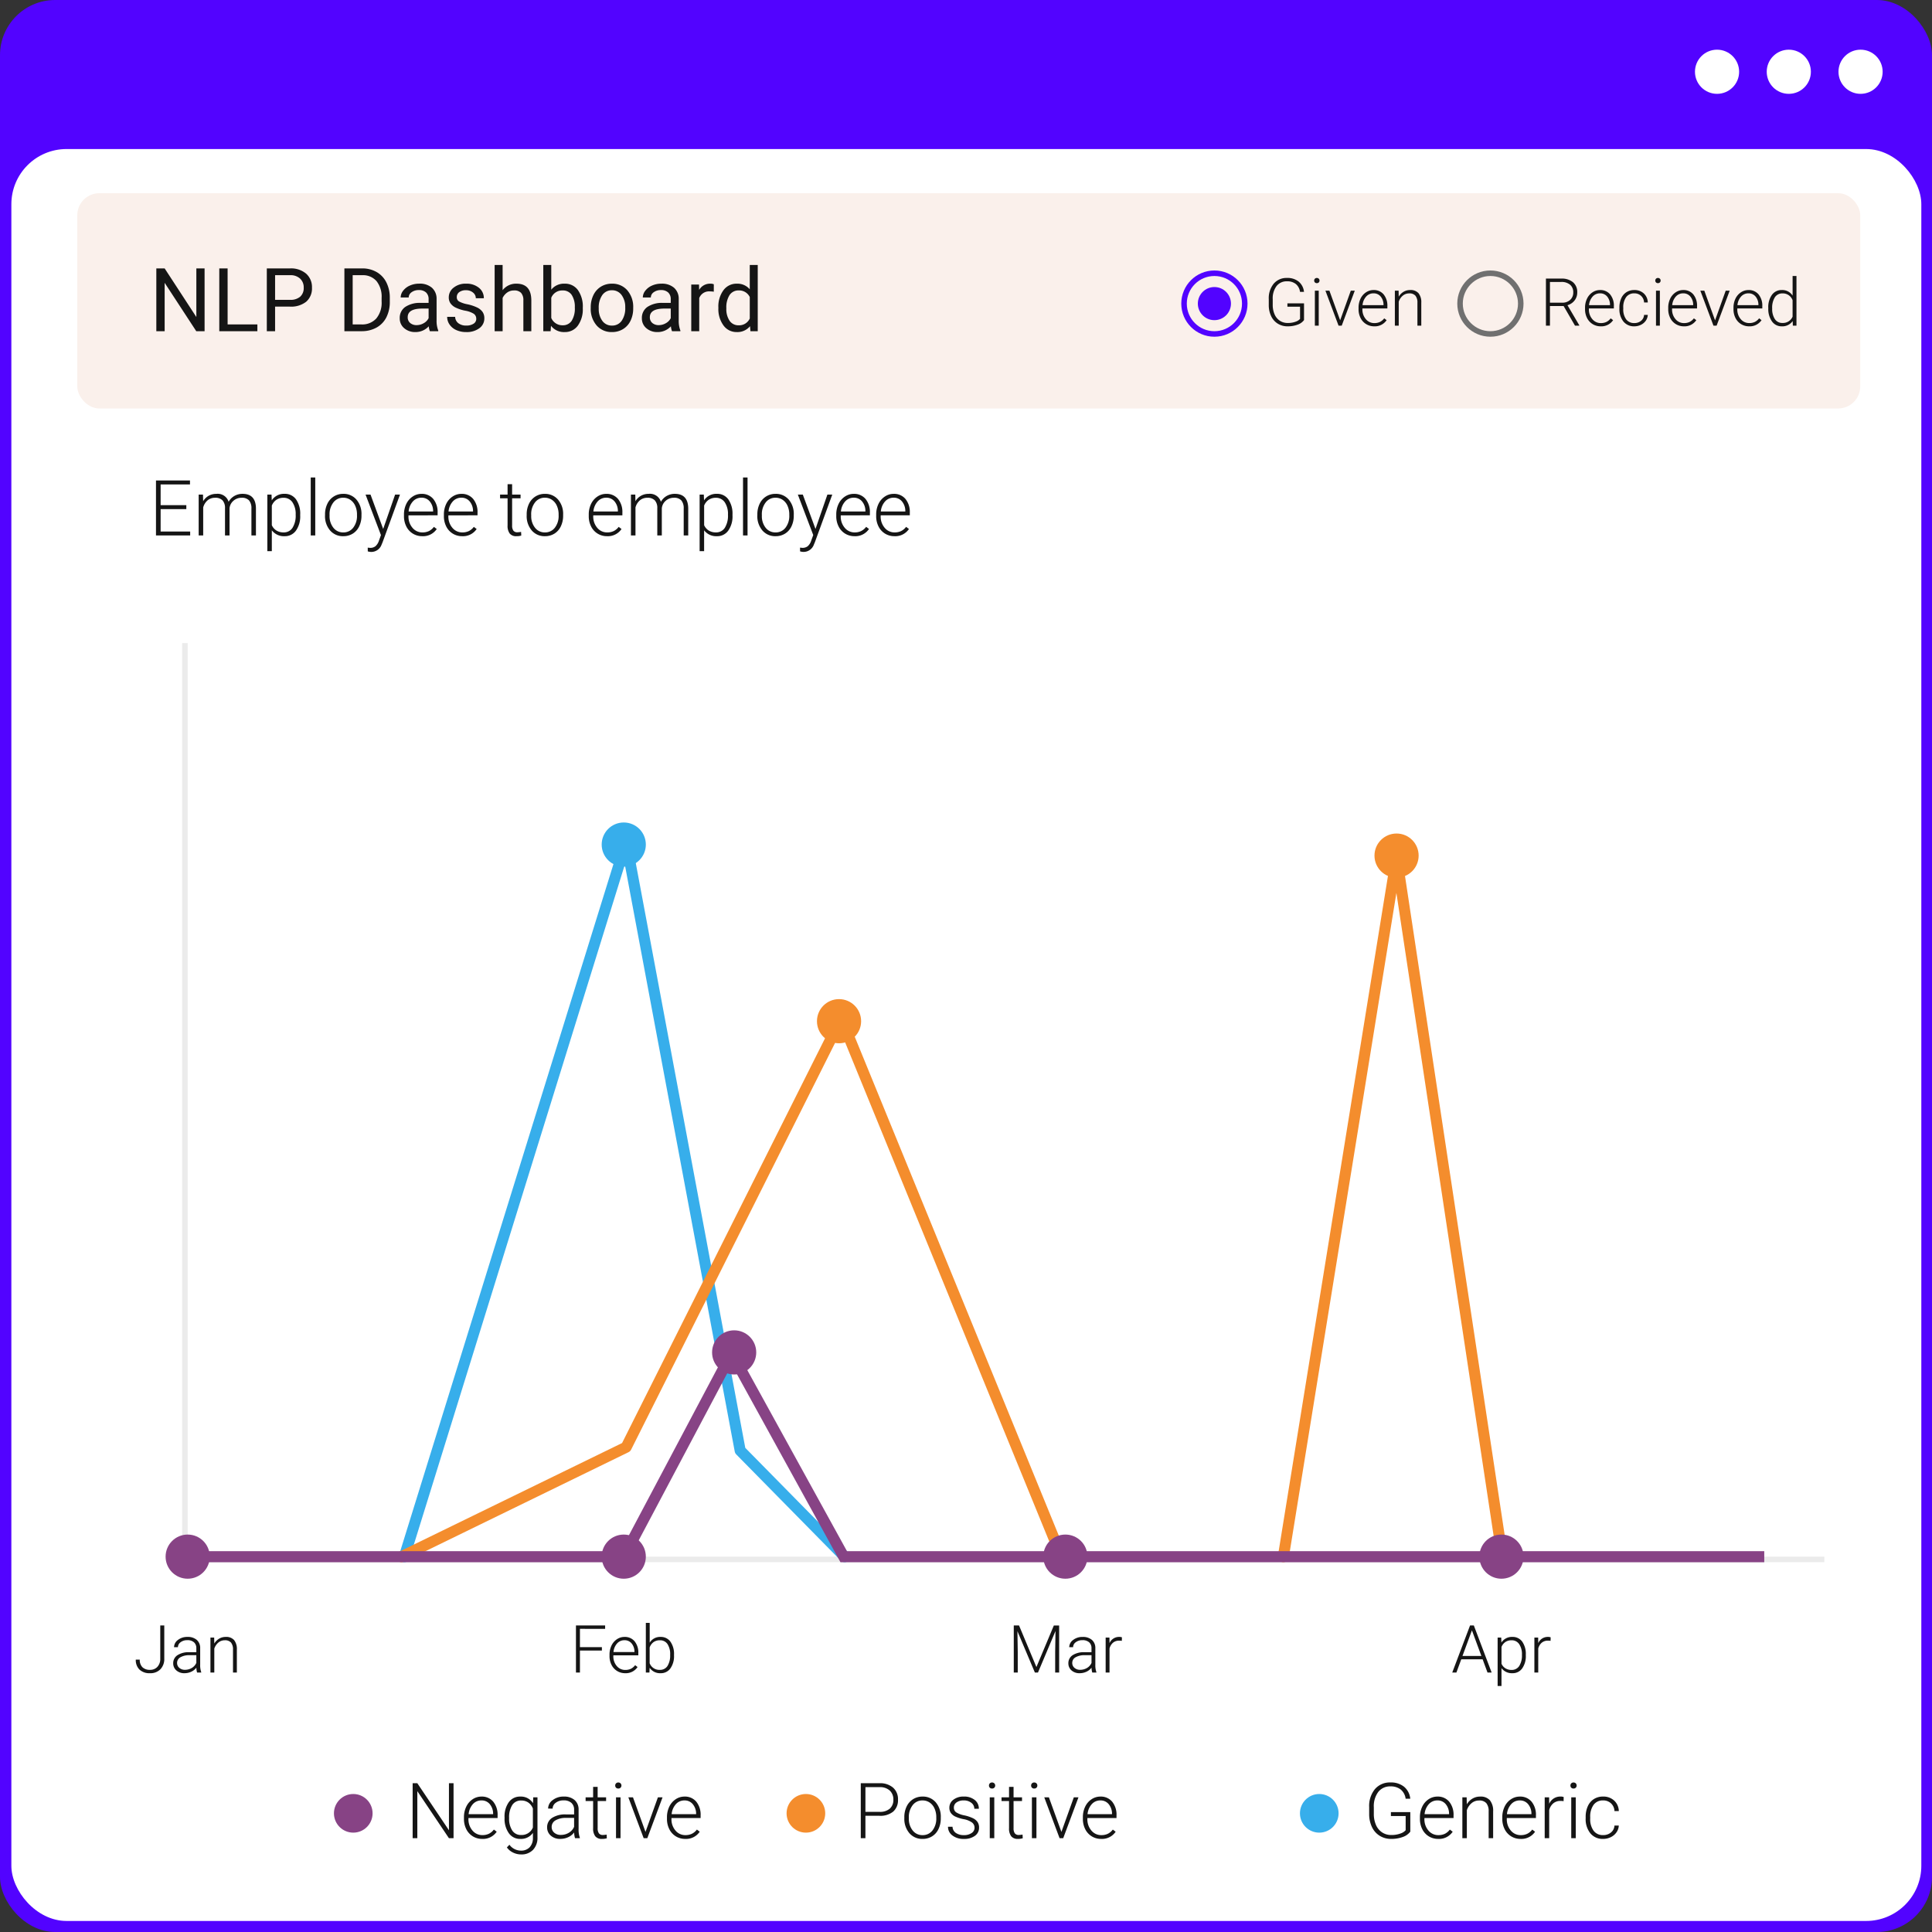 <svg xmlns="http://www.w3.org/2000/svg" width="350" height="350" viewBox="0 0 350 350">
  <rect x="0" y="0" width="350" height="350" fill="#333333" stroke="none"/>
  <g id="upz_realtimeAnalytics" transform="translate(-330.5 -657.116)">
    <g id="Base" transform="translate(-921.441 -431.884)">
      <rect id="Rectangle_1133" data-name="Rectangle 1133" width="350" height="350" rx="10" transform="translate(1251.941 1089)" fill="#5203ff"/>
      <rect id="Rectangle_187" data-name="Rectangle 187" width="346.006" height="321" rx="10" transform="translate(1254 1116)" fill="#fff"/>
      <circle id="Ellipse_157" data-name="Ellipse 157" cx="4" cy="4" r="4" transform="translate(1585 1098)" fill="#fff"/>
      <circle id="Ellipse_158" data-name="Ellipse 158" cx="4" cy="4" r="4" transform="translate(1572 1098)" fill="#fff"/>
      <circle id="Ellipse_159" data-name="Ellipse 159" cx="4" cy="4" r="4" transform="translate(1559 1098)" fill="#fff"/>
    </g>
    <rect id="Rectangle_115" data-name="Rectangle 115" width="323" height="39" rx="4" transform="translate(344.5 692.116)" fill="#faf0eb"/>
    <path id="Path_366" data-name="Path 366" d="M6.754-4.771H2.1V-.711H7.451V0H1.258V-9.953H7.417v.711H2.1v3.76H6.754ZM9.775-7.4l.027,1.2a2.738,2.738,0,0,1,1.025-1A2.812,2.812,0,0,1,12.2-7.533,2.075,2.075,0,0,1,14.417-6.1a2.777,2.777,0,0,1,1.06-1.063,2.935,2.935,0,0,1,1.463-.373q2.379,0,2.427,2.6V0h-.82V-4.874a2.2,2.2,0,0,0-.427-1.47,1.739,1.739,0,0,0-1.371-.479,2.179,2.179,0,0,0-1.49.571,2.017,2.017,0,0,0-.677,1.357V0h-.82V-4.936a2.026,2.026,0,0,0-.448-1.418,1.782,1.782,0,0,0-1.357-.468,2.063,2.063,0,0,0-1.326.441,2.586,2.586,0,0,0-.82,1.309V0h-.82V-7.4ZM27.385-3.623a4.454,4.454,0,0,1-.766,2.745A2.439,2.439,0,0,1,24.568.137,2.738,2.738,0,0,1,22.244-.93V2.844h-.813V-7.4h.759l.041,1.046a2.625,2.625,0,0,1,2.317-1.183,2.46,2.46,0,0,1,2.082,1,4.553,4.553,0,0,1,.755,2.789Zm-.82-.144A3.8,3.8,0,0,0,25.983-6a1.874,1.874,0,0,0-1.62-.82,2.264,2.264,0,0,0-1.292.362,2.279,2.279,0,0,0-.827,1.053v3.548a2.172,2.172,0,0,0,.841.971,2.425,2.425,0,0,0,1.292.335,1.856,1.856,0,0,0,1.61-.824A4.142,4.142,0,0,0,26.564-3.767ZM30.112,0h-.82V-10.5h.82Zm1.771-3.808A4.352,4.352,0,0,1,32.3-5.729a3.152,3.152,0,0,1,1.169-1.33,3.149,3.149,0,0,1,1.712-.475A3.043,3.043,0,0,1,37.57-6.5a3.991,3.991,0,0,1,.916,2.745v.171a4.391,4.391,0,0,1-.414,1.931A3.088,3.088,0,0,1,36.907-.328a3.2,3.2,0,0,1-1.716.465A3.045,3.045,0,0,1,32.8-.9a3.981,3.981,0,0,1-.919-2.745Zm.82.226A3.356,3.356,0,0,0,33.39-1.4a2.2,2.2,0,0,0,1.8.851A2.2,2.2,0,0,0,36.986-1.4a3.467,3.467,0,0,0,.687-2.246v-.157a3.762,3.762,0,0,0-.314-1.552,2.527,2.527,0,0,0-.882-1.09,2.253,2.253,0,0,0-1.3-.386,2.186,2.186,0,0,0-1.784.858,3.472,3.472,0,0,0-.69,2.246Zm9.714,2.406L44.577-7.4h.882L42.3,1.258l-.164.383a1.986,1.986,0,0,1-1.88,1.347,2.3,2.3,0,0,1-.629-.1l-.007-.677.424.041a1.515,1.515,0,0,0,.974-.3A2.257,2.257,0,0,0,41.651.937l.362-1L39.225-7.4h.9ZM49.5.137a3.211,3.211,0,0,1-1.706-.465,3.168,3.168,0,0,1-1.186-1.3,4.039,4.039,0,0,1-.424-1.863V-3.78A4.352,4.352,0,0,1,46.6-5.7a3.29,3.29,0,0,1,1.152-1.343,2.842,2.842,0,0,1,1.6-.489,2.671,2.671,0,0,1,2.136.919,3.729,3.729,0,0,1,.79,2.512v.458H47v.157a3.1,3.1,0,0,0,.721,2.1,2.294,2.294,0,0,0,1.815.837,2.665,2.665,0,0,0,1.159-.239,2.57,2.57,0,0,0,.913-.766l.513.39A2.984,2.984,0,0,1,49.5.137Zm-.15-6.973a2.045,2.045,0,0,0-1.555.677,3.126,3.126,0,0,0-.769,1.818h4.437V-4.43a2.714,2.714,0,0,0-.608-1.736A1.885,1.885,0,0,0,49.349-6.836ZM56.731.137a3.211,3.211,0,0,1-1.706-.465,3.168,3.168,0,0,1-1.186-1.3,4.039,4.039,0,0,1-.424-1.863V-3.78A4.352,4.352,0,0,1,53.83-5.7a3.29,3.29,0,0,1,1.152-1.343,2.842,2.842,0,0,1,1.6-.489,2.671,2.671,0,0,1,2.136.919,3.729,3.729,0,0,1,.79,2.512v.458H54.229v.157a3.1,3.1,0,0,0,.721,2.1,2.294,2.294,0,0,0,1.815.837,2.665,2.665,0,0,0,1.159-.239,2.57,2.57,0,0,0,.913-.766l.513.39A2.984,2.984,0,0,1,56.731.137Zm-.15-6.973a2.045,2.045,0,0,0-1.555.677,3.126,3.126,0,0,0-.769,1.818h4.437V-4.43a2.714,2.714,0,0,0-.608-1.736A1.885,1.885,0,0,0,56.581-6.836ZM65.775-9.29V-7.4h1.531v.67H65.775v4.934A1.545,1.545,0,0,0,66-.875a.861.861,0,0,0,.742.3A5.089,5.089,0,0,0,67.4-.643l.034.664a2.674,2.674,0,0,1-.875.115,1.459,1.459,0,0,1-1.224-.489,2.3,2.3,0,0,1-.383-1.439V-6.727h-1.36V-7.4h1.36V-9.29Zm2.639,5.482a4.352,4.352,0,0,1,.414-1.921A3.152,3.152,0,0,1,70-7.058a3.149,3.149,0,0,1,1.712-.475A3.043,3.043,0,0,1,74.1-6.5a3.991,3.991,0,0,1,.916,2.745v.171A4.391,4.391,0,0,1,74.6-1.651,3.088,3.088,0,0,1,73.438-.328a3.2,3.2,0,0,1-1.716.465A3.045,3.045,0,0,1,69.333-.9a3.981,3.981,0,0,1-.919-2.745Zm.82.226A3.356,3.356,0,0,0,69.921-1.4a2.2,2.2,0,0,0,1.8.851A2.2,2.2,0,0,0,73.517-1.4,3.467,3.467,0,0,0,74.2-3.65v-.157a3.763,3.763,0,0,0-.314-1.552,2.527,2.527,0,0,0-.882-1.09,2.253,2.253,0,0,0-1.3-.386,2.186,2.186,0,0,0-1.784.858,3.472,3.472,0,0,0-.69,2.246ZM82.975.137a3.211,3.211,0,0,1-1.706-.465,3.168,3.168,0,0,1-1.186-1.3,4.039,4.039,0,0,1-.424-1.863V-3.78A4.352,4.352,0,0,1,80.073-5.7a3.29,3.29,0,0,1,1.152-1.343,2.842,2.842,0,0,1,1.6-.489,2.671,2.671,0,0,1,2.136.919A3.729,3.729,0,0,1,85.75-4.1v.458H80.473v.157a3.1,3.1,0,0,0,.721,2.1,2.294,2.294,0,0,0,1.815.837,2.665,2.665,0,0,0,1.159-.239,2.57,2.57,0,0,0,.913-.766l.513.39A2.984,2.984,0,0,1,82.975.137Zm-.15-6.973a2.045,2.045,0,0,0-1.555.677A3.126,3.126,0,0,0,80.5-4.341h4.437V-4.43a2.714,2.714,0,0,0-.608-1.736A1.885,1.885,0,0,0,82.824-6.836ZM88.088-7.4l.027,1.2a2.738,2.738,0,0,1,1.025-1,2.812,2.812,0,0,1,1.367-.335A2.075,2.075,0,0,1,92.729-6.1a2.777,2.777,0,0,1,1.06-1.063,2.935,2.935,0,0,1,1.463-.373q2.379,0,2.427,2.6V0h-.82V-4.874a2.2,2.2,0,0,0-.427-1.47,1.739,1.739,0,0,0-1.371-.479,2.179,2.179,0,0,0-1.49.571,2.017,2.017,0,0,0-.677,1.357V0h-.82V-4.936a2.026,2.026,0,0,0-.448-1.418,1.782,1.782,0,0,0-1.357-.468,2.063,2.063,0,0,0-1.326.441,2.586,2.586,0,0,0-.82,1.309V0H87.3V-7.4ZM105.7-3.623a4.454,4.454,0,0,1-.766,2.745A2.439,2.439,0,0,1,102.881.137,2.738,2.738,0,0,1,100.557-.93V2.844h-.813V-7.4h.759l.041,1.046a2.625,2.625,0,0,1,2.317-1.183,2.46,2.46,0,0,1,2.082,1,4.553,4.553,0,0,1,.755,2.789Zm-.82-.144A3.8,3.8,0,0,0,104.3-6a1.874,1.874,0,0,0-1.62-.82,2.264,2.264,0,0,0-1.292.362,2.279,2.279,0,0,0-.827,1.053v3.548a2.172,2.172,0,0,0,.841.971,2.425,2.425,0,0,0,1.292.335,1.856,1.856,0,0,0,1.61-.824A4.142,4.142,0,0,0,104.877-3.767ZM108.425,0h-.82V-10.5h.82ZM110.2-3.808a4.352,4.352,0,0,1,.414-1.921,3.152,3.152,0,0,1,1.169-1.33,3.149,3.149,0,0,1,1.712-.475A3.043,3.043,0,0,1,115.883-6.5a3.991,3.991,0,0,1,.916,2.745v.171a4.391,4.391,0,0,1-.414,1.931A3.088,3.088,0,0,1,115.22-.328,3.2,3.2,0,0,1,113.5.137,3.045,3.045,0,0,1,111.115-.9a3.981,3.981,0,0,1-.919-2.745Zm.82.226A3.356,3.356,0,0,0,111.7-1.4a2.2,2.2,0,0,0,1.8.851A2.2,2.2,0,0,0,115.3-1.4a3.467,3.467,0,0,0,.687-2.246v-.157a3.763,3.763,0,0,0-.314-1.552,2.527,2.527,0,0,0-.882-1.09,2.253,2.253,0,0,0-1.3-.386,2.186,2.186,0,0,0-1.784.858,3.472,3.472,0,0,0-.69,2.246Zm9.714,2.406L122.89-7.4h.882l-3.158,8.654-.164.383a1.986,1.986,0,0,1-1.88,1.347,2.3,2.3,0,0,1-.629-.1l-.007-.677.424.041a1.515,1.515,0,0,0,.974-.3,2.257,2.257,0,0,0,.632-1.022l.362-1L117.537-7.4h.9ZM127.812.137a3.211,3.211,0,0,1-1.706-.465,3.168,3.168,0,0,1-1.186-1.3,4.039,4.039,0,0,1-.424-1.863V-3.78A4.352,4.352,0,0,1,124.91-5.7a3.29,3.29,0,0,1,1.152-1.343,2.842,2.842,0,0,1,1.6-.489,2.671,2.671,0,0,1,2.136.919,3.729,3.729,0,0,1,.79,2.512v.458H125.31v.157a3.1,3.1,0,0,0,.721,2.1,2.294,2.294,0,0,0,1.815.837A2.665,2.665,0,0,0,129-.793a2.57,2.57,0,0,0,.913-.766l.513.39A2.984,2.984,0,0,1,127.812.137Zm-.15-6.973a2.045,2.045,0,0,0-1.555.677,3.126,3.126,0,0,0-.769,1.818h4.437V-4.43a2.714,2.714,0,0,0-.608-1.736A1.885,1.885,0,0,0,127.661-6.836ZM135.044.137a3.211,3.211,0,0,1-1.706-.465,3.168,3.168,0,0,1-1.186-1.3,4.039,4.039,0,0,1-.424-1.863V-3.78a4.353,4.353,0,0,1,.414-1.921,3.29,3.29,0,0,1,1.152-1.343,2.842,2.842,0,0,1,1.6-.489,2.671,2.671,0,0,1,2.136.919,3.729,3.729,0,0,1,.79,2.512v.458h-5.277v.157a3.1,3.1,0,0,0,.721,2.1,2.294,2.294,0,0,0,1.815.837,2.665,2.665,0,0,0,1.159-.239,2.57,2.57,0,0,0,.913-.766l.513.39A2.984,2.984,0,0,1,135.044.137Zm-.15-6.973a2.045,2.045,0,0,0-1.555.677,3.126,3.126,0,0,0-.769,1.818h4.437V-4.43a2.714,2.714,0,0,0-.608-1.736A1.885,1.885,0,0,0,134.894-6.836Z" transform="translate(357.5 754.116)" fill="#151515"/>
    <g id="Group_121" data-name="Group 121" transform="translate(13 20)">
      <path id="Path_365" data-name="Path 365" d="M4.266-3.557H1.787V0H1.061V-8.531H3.832a3.164,3.164,0,0,1,2.133.661,2.31,2.31,0,0,1,.768,1.849,2.309,2.309,0,0,1-.48,1.446,2.457,2.457,0,0,1-1.289.866L7.1-.076V0H6.328ZM1.787-4.166H4a2.047,2.047,0,0,0,1.459-.516,1.751,1.751,0,0,0,.551-1.338,1.759,1.759,0,0,0-.574-1.4,2.379,2.379,0,0,0-1.611-.5H1.787Zm9.2,4.283a2.752,2.752,0,0,1-1.462-.4,2.715,2.715,0,0,1-1.017-1.11,3.462,3.462,0,0,1-.363-1.6V-3.24A3.731,3.731,0,0,1,8.5-4.887a2.82,2.82,0,0,1,.987-1.151,2.436,2.436,0,0,1,1.371-.419,2.289,2.289,0,0,1,1.831.788,3.2,3.2,0,0,1,.677,2.153v.393H8.842v.135a2.655,2.655,0,0,0,.618,1.8,1.967,1.967,0,0,0,1.556.718,2.285,2.285,0,0,0,.993-.205,2.2,2.2,0,0,0,.782-.656L13.23-1A2.558,2.558,0,0,1,10.986.117Zm-.129-5.977a1.753,1.753,0,0,0-1.333.58,2.68,2.68,0,0,0-.659,1.559h3.8V-3.8a2.327,2.327,0,0,0-.521-1.488A1.616,1.616,0,0,0,10.857-5.859ZM17.074-.475A1.851,1.851,0,0,0,18.3-.888a1.454,1.454,0,0,0,.536-1.069h.674A1.985,1.985,0,0,1,19.148-.9a2.276,2.276,0,0,1-.888.747,2.675,2.675,0,0,1-1.187.27A2.449,2.449,0,0,1,15.1-.75a3.506,3.506,0,0,1-.729-2.332v-.211A3.963,3.963,0,0,1,14.7-4.951a2.529,2.529,0,0,1,.94-1.113,2.6,2.6,0,0,1,1.433-.393,2.445,2.445,0,0,1,1.72.621A2.265,2.265,0,0,1,19.512-4.2h-.674A1.724,1.724,0,0,0,18.3-5.4a1.736,1.736,0,0,0-1.233-.457,1.748,1.748,0,0,0-1.474.686,3.1,3.1,0,0,0-.524,1.922v.205a3.033,3.033,0,0,0,.524,1.893A1.76,1.76,0,0,0,17.074-.475ZM21.7,0h-.7V-6.34h.7Zm-.826-8.171A.47.47,0,0,1,21-8.506a.46.46,0,0,1,.352-.137.469.469,0,0,1,.354.137.464.464,0,0,1,.132.335.455.455,0,0,1-.132.332.475.475,0,0,1-.354.134A.465.465,0,0,1,21-7.839.46.46,0,0,1,20.871-8.171ZM26.057.117a2.752,2.752,0,0,1-1.462-.4,2.715,2.715,0,0,1-1.017-1.11,3.462,3.462,0,0,1-.363-1.6V-3.24a3.731,3.731,0,0,1,.354-1.646,2.82,2.82,0,0,1,.987-1.151,2.436,2.436,0,0,1,1.371-.419,2.289,2.289,0,0,1,1.831.788,3.2,3.2,0,0,1,.677,2.153v.393H23.912v.135a2.655,2.655,0,0,0,.618,1.8,1.967,1.967,0,0,0,1.556.718,2.285,2.285,0,0,0,.993-.205,2.2,2.2,0,0,0,.782-.656L28.3-1A2.558,2.558,0,0,1,26.057.117Zm-.129-5.977a1.753,1.753,0,0,0-1.333.58,2.68,2.68,0,0,0-.659,1.559h3.8V-3.8a2.327,2.327,0,0,0-.521-1.488A1.616,1.616,0,0,0,25.928-5.859ZM31.7-.967,33.627-6.34h.721L31.98,0h-.568L29.033-6.34h.721ZM37.875.117a2.752,2.752,0,0,1-1.462-.4A2.715,2.715,0,0,1,35.4-1.392a3.462,3.462,0,0,1-.363-1.6V-3.24a3.731,3.731,0,0,1,.354-1.646,2.82,2.82,0,0,1,.987-1.151,2.436,2.436,0,0,1,1.371-.419,2.289,2.289,0,0,1,1.831.788,3.2,3.2,0,0,1,.677,2.153v.393H35.73v.135a2.655,2.655,0,0,0,.618,1.8A1.967,1.967,0,0,0,37.9-.475,2.285,2.285,0,0,0,38.9-.68a2.2,2.2,0,0,0,.782-.656L40.119-1A2.558,2.558,0,0,1,37.875.117Zm-.129-5.977a1.753,1.753,0,0,0-1.333.58,2.68,2.68,0,0,0-.659,1.559h3.8V-3.8a2.327,2.327,0,0,0-.521-1.488A1.616,1.616,0,0,0,37.746-5.859Zm3.592,2.631A3.821,3.821,0,0,1,42-5.581a2.122,2.122,0,0,1,1.79-.876,2.2,2.2,0,0,1,1.957,1.014V-9h.7V0h-.656l-.029-.844a2.264,2.264,0,0,1-1.98.961,2.114,2.114,0,0,1-1.767-.882,3.841,3.841,0,0,1-.671-2.382Zm.709.123a3.306,3.306,0,0,0,.486,1.913,1.573,1.573,0,0,0,1.371.7,1.887,1.887,0,0,0,1.84-1.143V-4.611a1.873,1.873,0,0,0-1.828-1.236,1.592,1.592,0,0,0-1.377.694A3.533,3.533,0,0,0,42.047-3.105Z" transform="translate(596.5 696.116)" fill="#151515"/>
      <path id="Path_364" data-name="Path 364" d="M7.236-1.014a2.415,2.415,0,0,1-1.175.832,5.083,5.083,0,0,1-1.79.3A3.324,3.324,0,0,1,2.49-.363,3.2,3.2,0,0,1,1.283-1.723,4.606,4.606,0,0,1,.85-3.738V-4.816a4.12,4.12,0,0,1,.9-2.8A3.033,3.033,0,0,1,4.154-8.648a3.2,3.2,0,0,1,2.121.671A2.769,2.769,0,0,1,7.23-6.129H6.51a2.213,2.213,0,0,0-.765-1.425A2.461,2.461,0,0,0,4.16-8.039a2.318,2.318,0,0,0-1.893.85,3.686,3.686,0,0,0-.7,2.4v1.009A4.214,4.214,0,0,0,1.9-2.061,2.625,2.625,0,0,0,2.851-.9a2.509,2.509,0,0,0,1.421.41,3.966,3.966,0,0,0,1.6-.293,1.723,1.723,0,0,0,.645-.451v-2.2H4.225v-.609H7.236ZM9.9,0H9.2V-6.34h.7ZM9.076-8.171a.47.47,0,0,1,.129-.335.46.46,0,0,1,.352-.137.469.469,0,0,1,.354.137.464.464,0,0,1,.132.335.455.455,0,0,1-.132.332.475.475,0,0,1-.354.134.465.465,0,0,1-.352-.134A.46.46,0,0,1,9.076-8.171Zm4.705,7.2L15.709-6.34h.721L14.063,0h-.568L11.115-6.34h.721ZM19.957.117a2.752,2.752,0,0,1-1.462-.4,2.715,2.715,0,0,1-1.017-1.11,3.462,3.462,0,0,1-.363-1.6V-3.24a3.731,3.731,0,0,1,.354-1.646,2.82,2.82,0,0,1,.987-1.151,2.436,2.436,0,0,1,1.371-.419,2.289,2.289,0,0,1,1.831.788,3.2,3.2,0,0,1,.677,2.153v.393H17.813v.135a2.655,2.655,0,0,0,.618,1.8,1.967,1.967,0,0,0,1.556.718,2.285,2.285,0,0,0,.993-.205,2.2,2.2,0,0,0,.782-.656L22.2-1A2.558,2.558,0,0,1,19.957.117Zm-.129-5.977a1.753,1.753,0,0,0-1.333.58,2.68,2.68,0,0,0-.659,1.559h3.8V-3.8a2.327,2.327,0,0,0-.521-1.488A1.616,1.616,0,0,0,19.828-5.859Zm4.541-.48.023,1.084a2.517,2.517,0,0,1,.891-.894,2.315,2.315,0,0,1,1.178-.308,1.9,1.9,0,0,1,1.518.574,2.59,2.59,0,0,1,.5,1.723V0h-.7V-4.166a1.937,1.937,0,0,0-.36-1.266,1.412,1.412,0,0,0-1.134-.416,1.774,1.774,0,0,0-1.151.407,2.386,2.386,0,0,0-.741,1.1V0h-.7V-6.34Z" transform="translate(546.5 696.116)" fill="#151515"/>
      <g id="Path_41" data-name="Path 41" transform="translate(581.5 686.116)" fill="none">
        <path d="M6,0A6,6,0,1,1,0,6,6,6,0,0,1,6,0Z" stroke="none"/>
        <path d="M 6 1 C 3.243 1 1 3.243 1 6 C 1 8.757 3.243 11 6 11 C 8.757 11 11 8.757 11 6 C 11 3.243 8.757 1 6 1 M 6 0 C 9.314 0 12 2.686 12 6 C 12 9.314 9.314 12 6 12 C 2.686 12 0 9.314 0 6 C 0 2.686 2.686 0 6 0 Z" stroke="none" fill="#707070"/>
      </g>
      <g id="Ellipse_88" data-name="Ellipse 88" transform="translate(531.5 686.116)" fill="none" stroke="#5203ff" stroke-width="1">
        <circle cx="6" cy="6" r="6" stroke="none"/>
        <circle cx="6" cy="6" r="5.5" fill="none"/>
      </g>
      <circle id="Ellipse_89" data-name="Ellipse 89" cx="3" cy="3" r="3" transform="translate(534.5 689.116)" fill="#5203ff"/>
      <path id="Path_363" data-name="Path 363" d="M10.063,0H8.555L2.828-8.766V0H1.32V-11.375H2.828L8.57-2.57v-8.8h1.492Zm4.172-1.227h5.391V0h-6.9V-11.375h1.508Zm8.6-3.227V0h-1.5V-11.375h4.2a4.215,4.215,0,0,1,2.926.953A3.231,3.231,0,0,1,29.516-7.9,3.189,3.189,0,0,1,28.48-5.348a4.4,4.4,0,0,1-2.965.895Zm0-1.227h2.7a2.7,2.7,0,0,0,1.844-.567,2.075,2.075,0,0,0,.641-1.64,2.143,2.143,0,0,0-.641-1.628,2.525,2.525,0,0,0-1.758-.634H22.836ZM35.391,0V-11.375H38.6a5.169,5.169,0,0,1,2.625.656,4.438,4.438,0,0,1,1.762,1.867,6.078,6.078,0,0,1,.629,2.781v.727A6.1,6.1,0,0,1,43-2.523,4.369,4.369,0,0,1,41.223-.664,5.5,5.5,0,0,1,38.539,0Zm1.5-10.148v8.922h1.578a3.434,3.434,0,0,0,2.7-1.079,4.458,4.458,0,0,0,.965-3.073v-.665a4.529,4.529,0,0,0-.91-3.014,3.239,3.239,0,0,0-2.582-1.091ZM50.875,0a3.036,3.036,0,0,1-.2-.891A3.225,3.225,0,0,1,48.266.156a2.984,2.984,0,0,1-2.051-.707,2.287,2.287,0,0,1-.8-1.793,2.39,2.39,0,0,1,1-2.051,4.733,4.733,0,0,1,2.824-.73h1.406v-.664A1.623,1.623,0,0,0,50.2-7a1.821,1.821,0,0,0-1.336-.449,2.107,2.107,0,0,0-1.3.391,1.151,1.151,0,0,0-.523.945H45.586a2,2,0,0,1,.449-1.223,3.066,3.066,0,0,1,1.219-.934,4.1,4.1,0,0,1,1.691-.344,3.342,3.342,0,0,1,2.289.73,2.635,2.635,0,0,1,.859,2.012v3.891a4.757,4.757,0,0,0,.3,1.852V0Zm-2.4-1.1a2.54,2.54,0,0,0,1.289-.352,2.127,2.127,0,0,0,.883-.914V-4.1H49.516q-2.656,0-2.656,1.555a1.316,1.316,0,0,0,.453,1.063A1.742,1.742,0,0,0,48.477-1.1Zm10.8-1.141a1.064,1.064,0,0,0-.441-.91A4.249,4.249,0,0,0,57.3-3.711a7.277,7.277,0,0,1-1.742-.562,2.479,2.479,0,0,1-.953-.781A1.869,1.869,0,0,1,54.3-6.133a2.193,2.193,0,0,1,.879-1.758,3.432,3.432,0,0,1,2.246-.719,3.532,3.532,0,0,1,2.332.742,2.357,2.357,0,0,1,.895,1.9H59.2a1.3,1.3,0,0,0-.5-1.023,1.888,1.888,0,0,0-1.27-.43,1.976,1.976,0,0,0-1.234.344,1.082,1.082,0,0,0-.445.9.877.877,0,0,0,.414.789,5.1,5.1,0,0,0,1.5.508,7.8,7.8,0,0,1,1.754.578,2.558,2.558,0,0,1,1,.809,1.988,1.988,0,0,1,.324,1.152A2.163,2.163,0,0,1,59.82-.527a3.8,3.8,0,0,1-2.352.684,4.257,4.257,0,0,1-1.8-.359,2.922,2.922,0,0,1-1.223-1A2.42,2.42,0,0,1,54.008-2.6h1.445a1.5,1.5,0,0,0,.582,1.152,2.258,2.258,0,0,0,1.434.426,2.331,2.331,0,0,0,1.316-.332A1.02,1.02,0,0,0,59.281-2.242ZM64.055-7.43a3.073,3.073,0,0,1,2.5-1.18q2.68,0,2.7,3.023V0H67.813V-5.594a1.946,1.946,0,0,0-.418-1.352,1.675,1.675,0,0,0-1.277-.437,2.086,2.086,0,0,0-1.234.375,2.546,2.546,0,0,0-.828.984V0H62.609V-12h1.445Zm14.523,3.3a5.026,5.026,0,0,1-.891,3.113A2.846,2.846,0,0,1,75.3.156,2.947,2.947,0,0,1,72.82-.977L72.75,0H71.422V-12h1.445v4.477a2.93,2.93,0,0,1,2.414-1.086A2.863,2.863,0,0,1,77.7-7.445a5.177,5.177,0,0,1,.879,3.188ZM77.133-4.3a3.906,3.906,0,0,0-.57-2.281,1.888,1.888,0,0,0-1.641-.8,2.122,2.122,0,0,0-2.055,1.328V-2.4a2.181,2.181,0,0,0,2.07,1.328,1.878,1.878,0,0,0,1.617-.8A4.153,4.153,0,0,0,77.133-4.3ZM80.016-4.3A4.993,4.993,0,0,1,80.5-6.539,3.643,3.643,0,0,1,81.863-8.07a3.7,3.7,0,0,1,1.988-.539,3.565,3.565,0,0,1,2.793,1.2,4.6,4.6,0,0,1,1.066,3.18v.1a5.036,5.036,0,0,1-.473,2.215A3.589,3.589,0,0,1,85.887-.391a3.743,3.743,0,0,1-2.02.547,3.556,3.556,0,0,1-2.785-1.2A4.575,4.575,0,0,1,80.016-4.2Zm1.453.172a3.616,3.616,0,0,0,.652,2.258,2.088,2.088,0,0,0,1.746.852,2.075,2.075,0,0,0,1.75-.863A3.955,3.955,0,0,0,86.266-4.3a3.61,3.61,0,0,0-.66-2.254,2.1,2.1,0,0,0-1.754-.863,2.075,2.075,0,0,0-1.727.852A3.925,3.925,0,0,0,81.469-4.133ZM94.742,0a3.036,3.036,0,0,1-.2-.891A3.225,3.225,0,0,1,92.133.156a2.984,2.984,0,0,1-2.051-.707,2.288,2.288,0,0,1-.8-1.793,2.39,2.39,0,0,1,1-2.051,4.733,4.733,0,0,1,2.824-.73h1.406v-.664A1.623,1.623,0,0,0,94.063-7a1.821,1.821,0,0,0-1.336-.449,2.108,2.108,0,0,0-1.3.391,1.151,1.151,0,0,0-.523.945H89.453A2,2,0,0,1,89.9-7.332a3.066,3.066,0,0,1,1.219-.934,4.1,4.1,0,0,1,1.691-.344,3.342,3.342,0,0,1,2.289.73,2.635,2.635,0,0,1,.859,2.012v3.891a4.757,4.757,0,0,0,.3,1.852V0Zm-2.4-1.1a2.54,2.54,0,0,0,1.289-.352,2.127,2.127,0,0,0,.883-.914V-4.1H93.383q-2.656,0-2.656,1.555a1.316,1.316,0,0,0,.453,1.063A1.742,1.742,0,0,0,92.344-1.1Zm9.969-6.055a4.331,4.331,0,0,0-.711-.055A1.9,1.9,0,0,0,99.672-6V0H98.227V-8.453h1.406l.023.977a2.251,2.251,0,0,1,2.016-1.133,1.477,1.477,0,0,1,.641.109Zm.828,2.859a4.952,4.952,0,0,1,.922-3.129,2.915,2.915,0,0,1,2.414-1.184,2.932,2.932,0,0,1,2.352,1.016V-12h1.445V0h-1.328l-.07-.906A2.943,2.943,0,0,1,106.461.156a2.887,2.887,0,0,1-2.395-1.2,5.008,5.008,0,0,1-.926-3.141Zm1.445.164a3.749,3.749,0,0,0,.594,2.25,1.92,1.92,0,0,0,1.641.813A2.109,2.109,0,0,0,108.828-2.3V-6.187a2.125,2.125,0,0,0-1.992-1.2,1.929,1.929,0,0,0-1.656.82A4.128,4.128,0,0,0,104.586-4.133Z" transform="translate(344.5 697.116)" fill="#151515"/>
    </g>
    <g id="Group_129" data-name="Group 129" transform="translate(7.497 23)">
      <path id="Path_371" data-name="Path 371" d="M8.668,0H7.827L2.105-8.518V0H1.258V-9.953h.848L7.834-1.429V-9.953h.834Zm5.2.137a3.211,3.211,0,0,1-1.706-.465,3.168,3.168,0,0,1-1.186-1.3,4.039,4.039,0,0,1-.424-1.863V-3.78A4.352,4.352,0,0,1,10.968-5.7,3.29,3.29,0,0,1,12.12-7.044a2.842,2.842,0,0,1,1.6-.489,2.671,2.671,0,0,1,2.136.919,3.729,3.729,0,0,1,.79,2.512v.458H11.368v.157a3.1,3.1,0,0,0,.721,2.1A2.294,2.294,0,0,0,13.9-.554a2.665,2.665,0,0,0,1.159-.239,2.57,2.57,0,0,0,.913-.766l.513.39A2.984,2.984,0,0,1,13.87.137Zm-.15-6.973a2.045,2.045,0,0,0-1.555.677A3.126,3.126,0,0,0,11.4-4.341h4.437V-4.43a2.714,2.714,0,0,0-.608-1.736A1.885,1.885,0,0,0,13.72-6.836Zm4.19,3.069a4.452,4.452,0,0,1,.769-2.751,2.481,2.481,0,0,1,2.088-1.015,2.572,2.572,0,0,1,2.3,1.2L23.105-7.4h.766V-.15a3.133,3.133,0,0,1-.8,2.263,2.861,2.861,0,0,1-2.167.834A3.291,3.291,0,0,1,19.431,2.6a2.861,2.861,0,0,1-1.1-.919l.458-.492A2.592,2.592,0,0,0,20.85,2.256a2.1,2.1,0,0,0,1.6-.6,2.41,2.41,0,0,0,.595-1.678v-.93A2.644,2.644,0,0,1,20.754.137,2.466,2.466,0,0,1,18.689-.889a4.468,4.468,0,0,1-.779-2.769Zm.827.144A3.857,3.857,0,0,0,19.3-1.391a1.835,1.835,0,0,0,1.6.817,2.186,2.186,0,0,0,2.14-1.354V-5.366a2.333,2.333,0,0,0-.827-1.083,2.231,2.231,0,0,0-1.3-.373,1.857,1.857,0,0,0-1.606.81A4.122,4.122,0,0,0,18.737-3.623ZM30.673,0a3.869,3.869,0,0,1-.157-1.032,2.853,2.853,0,0,1-1.1.865,3.36,3.36,0,0,1-1.412.3,2.479,2.479,0,0,1-1.726-.595,1.937,1.937,0,0,1-.66-1.5,1.98,1.98,0,0,1,.9-1.709A4.319,4.319,0,0,1,29.025-4.3h1.483v-.841a1.62,1.62,0,0,0-.489-1.248,2.02,2.02,0,0,0-1.425-.455,2.231,2.231,0,0,0-1.415.438,1.3,1.3,0,0,0-.561,1.053l-.82-.007a1.9,1.9,0,0,1,.82-1.528,3.159,3.159,0,0,1,2.017-.646,2.881,2.881,0,0,1,1.952.619,2.22,2.22,0,0,1,.735,1.726v3.5a4.341,4.341,0,0,0,.226,1.606V0ZM28.1-.588a2.746,2.746,0,0,0,1.466-.4,2.333,2.333,0,0,0,.94-1.06V-3.671H29.046a3.665,3.665,0,0,0-1.914.448,1.344,1.344,0,0,0-.69,1.193A1.322,1.322,0,0,0,26.9-1,1.738,1.738,0,0,0,28.1-.588Zm6.672-8.7V-7.4h1.531v.67H34.774v4.934A1.545,1.545,0,0,0,35-.875a.861.861,0,0,0,.742.3A5.089,5.089,0,0,0,36.4-.643l.034.664a2.674,2.674,0,0,1-.875.115,1.459,1.459,0,0,1-1.224-.489,2.3,2.3,0,0,1-.383-1.439V-6.727h-1.36V-7.4h1.36V-9.29ZM38.917,0H38.1V-7.4h.82Zm-.964-9.533a.548.548,0,0,1,.15-.391.536.536,0,0,1,.41-.16.548.548,0,0,1,.414.16.542.542,0,0,1,.154.391.53.53,0,0,1-.154.387.554.554,0,0,1-.414.156.543.543,0,0,1-.41-.156A.537.537,0,0,1,37.953-9.533Zm5.489,8.4L45.691-7.4h.841L43.771,0h-.663L40.332-7.4h.841ZM50.647.137a3.211,3.211,0,0,1-1.706-.465,3.168,3.168,0,0,1-1.186-1.3,4.039,4.039,0,0,1-.424-1.863V-3.78A4.352,4.352,0,0,1,47.746-5.7,3.29,3.29,0,0,1,48.9-7.044a2.842,2.842,0,0,1,1.6-.489,2.671,2.671,0,0,1,2.136.919,3.729,3.729,0,0,1,.79,2.512v.458H48.146v.157a3.1,3.1,0,0,0,.721,2.1,2.294,2.294,0,0,0,1.815.837A2.665,2.665,0,0,0,51.84-.793a2.57,2.57,0,0,0,.913-.766l.513.39A2.984,2.984,0,0,1,50.647.137ZM50.5-6.836a2.045,2.045,0,0,0-1.555.677,3.126,3.126,0,0,0-.769,1.818h4.437V-4.43A2.714,2.714,0,0,0,52-6.166,1.885,1.885,0,0,0,50.5-6.836ZM83.282-4.054V0h-.841V-9.953h3.391a3.574,3.574,0,0,1,2.451.793,2.757,2.757,0,0,1,.9,2.181,2.731,2.731,0,0,1-.865,2.164,3.677,3.677,0,0,1-2.505.762Zm0-.711h2.55A2.69,2.69,0,0,0,87.7-5.347a2.078,2.078,0,0,0,.643-1.623A2.174,2.174,0,0,0,87.7-8.616a2.564,2.564,0,0,0-1.815-.626h-2.6Zm7.048.957a4.352,4.352,0,0,1,.414-1.921,3.152,3.152,0,0,1,1.169-1.33,3.149,3.149,0,0,1,1.712-.475A3.043,3.043,0,0,1,96.018-6.5a3.991,3.991,0,0,1,.916,2.745v.171a4.391,4.391,0,0,1-.414,1.931A3.088,3.088,0,0,1,95.354-.328a3.2,3.2,0,0,1-1.716.465A3.045,3.045,0,0,1,91.25-.9a3.981,3.981,0,0,1-.919-2.745Zm.82.226A3.356,3.356,0,0,0,91.837-1.4a2.2,2.2,0,0,0,1.8.851A2.2,2.2,0,0,0,95.433-1.4,3.467,3.467,0,0,0,96.12-3.65v-.157a3.763,3.763,0,0,0-.314-1.552,2.527,2.527,0,0,0-.882-1.09,2.253,2.253,0,0,0-1.3-.386,2.186,2.186,0,0,0-1.784.858,3.472,3.472,0,0,0-.69,2.246Zm11.9,1.7a1.166,1.166,0,0,0-.489-.978,3.769,3.769,0,0,0-1.473-.578,6.646,6.646,0,0,1-1.528-.479,2.035,2.035,0,0,1-.807-.66,1.646,1.646,0,0,1-.263-.943,1.76,1.76,0,0,1,.731-1.446,2.954,2.954,0,0,1,1.873-.571,3.041,3.041,0,0,1,1.986.612,1.964,1.964,0,0,1,.749,1.6h-.82a1.325,1.325,0,0,0-.543-1.08,2.138,2.138,0,0,0-1.371-.431,2.139,2.139,0,0,0-1.3.359,1.107,1.107,0,0,0-.489.933,1.009,1.009,0,0,0,.407.858,4.3,4.3,0,0,0,1.483.557,6.972,6.972,0,0,1,1.613.54,2.089,2.089,0,0,1,.8.69,1.767,1.767,0,0,1,.26.978,1.772,1.772,0,0,1-.755,1.5,3.227,3.227,0,0,1-1.972.561,3.313,3.313,0,0,1-2.1-.625,1.925,1.925,0,0,1-.8-1.583h.82a1.422,1.422,0,0,0,.6,1.118,2.473,2.473,0,0,0,1.473.4,2.324,2.324,0,0,0,1.381-.376A1.128,1.128,0,0,0,103.052-1.88ZM106.627,0h-.82V-7.4h.82Zm-.964-9.533a.548.548,0,0,1,.15-.391.536.536,0,0,1,.41-.16.548.548,0,0,1,.414.16.542.542,0,0,1,.154.391.53.53,0,0,1-.154.387.554.554,0,0,1-.414.156.543.543,0,0,1-.41-.156A.537.537,0,0,1,105.663-9.533Zm4.457.243V-7.4h1.531v.67H110.12v4.934a1.545,1.545,0,0,0,.222.917.861.861,0,0,0,.742.3,5.089,5.089,0,0,0,.663-.068l.034.664a2.674,2.674,0,0,1-.875.115,1.459,1.459,0,0,1-1.224-.489,2.3,2.3,0,0,1-.383-1.439V-6.727h-1.36V-7.4h1.36V-9.29ZM114.263,0h-.82V-7.4h.82ZM113.3-9.533a.548.548,0,0,1,.15-.391.536.536,0,0,1,.41-.16.548.548,0,0,1,.414.16.542.542,0,0,1,.154.391.53.53,0,0,1-.154.387.554.554,0,0,1-.414.156.543.543,0,0,1-.41-.156A.537.537,0,0,1,113.3-9.533Zm5.489,8.4L121.037-7.4h.841L119.116,0h-.663l-2.775-7.4h.841ZM125.993.137a3.211,3.211,0,0,1-1.706-.465,3.168,3.168,0,0,1-1.186-1.3,4.039,4.039,0,0,1-.424-1.863V-3.78a4.352,4.352,0,0,1,.414-1.921,3.29,3.29,0,0,1,1.152-1.343,2.842,2.842,0,0,1,1.6-.489,2.671,2.671,0,0,1,2.136.919,3.729,3.729,0,0,1,.79,2.512v.458h-5.277v.157a3.1,3.1,0,0,0,.721,2.1,2.294,2.294,0,0,0,1.815.837,2.665,2.665,0,0,0,1.159-.239,2.57,2.57,0,0,0,.913-.766l.513.39A2.984,2.984,0,0,1,125.993.137Zm-.15-6.973a2.045,2.045,0,0,0-1.555.677,3.126,3.126,0,0,0-.769,1.818h4.437V-4.43a2.714,2.714,0,0,0-.608-1.736A1.885,1.885,0,0,0,125.843-6.836Zm56.15,5.653a2.817,2.817,0,0,1-1.371.971,5.931,5.931,0,0,1-2.088.349,3.878,3.878,0,0,1-2.078-.561,3.731,3.731,0,0,1-1.408-1.586,5.373,5.373,0,0,1-.506-2.352V-5.619a4.807,4.807,0,0,1,1.046-3.271,3.539,3.539,0,0,1,2.81-1.2,3.732,3.732,0,0,1,2.475.783,3.231,3.231,0,0,1,1.114,2.157h-.841a2.581,2.581,0,0,0-.892-1.663,2.872,2.872,0,0,0-1.849-.566,2.7,2.7,0,0,0-2.208.992,4.3,4.3,0,0,0-.813,2.8v1.177a4.916,4.916,0,0,0,.386,2.008,3.063,3.063,0,0,0,1.107,1.351,2.927,2.927,0,0,0,1.658.479A4.627,4.627,0,0,0,180.4-.916a2.01,2.01,0,0,0,.752-.526v-2.57h-2.673v-.711h3.514ZM187.052.137a3.211,3.211,0,0,1-1.706-.465,3.168,3.168,0,0,1-1.186-1.3,4.039,4.039,0,0,1-.424-1.863V-3.78A4.353,4.353,0,0,1,184.15-5.7,3.29,3.29,0,0,1,185.3-7.044a2.842,2.842,0,0,1,1.6-.489,2.671,2.671,0,0,1,2.136.919,3.729,3.729,0,0,1,.79,2.512v.458H184.55v.157a3.1,3.1,0,0,0,.721,2.1,2.294,2.294,0,0,0,1.815.837,2.665,2.665,0,0,0,1.159-.239,2.57,2.57,0,0,0,.913-.766l.513.39A2.984,2.984,0,0,1,187.052.137Zm-.15-6.973a2.045,2.045,0,0,0-1.555.677,3.126,3.126,0,0,0-.769,1.818h4.437V-4.43a2.714,2.714,0,0,0-.608-1.736A1.885,1.885,0,0,0,186.9-6.836Zm5.3-.561.027,1.265a2.937,2.937,0,0,1,1.039-1.042,2.7,2.7,0,0,1,1.374-.359,2.219,2.219,0,0,1,1.771.67A3.021,3.021,0,0,1,197-4.854V0h-.813V-4.86a2.26,2.26,0,0,0-.42-1.477,1.647,1.647,0,0,0-1.323-.485,2.069,2.069,0,0,0-1.343.475,2.783,2.783,0,0,0-.865,1.282V0h-.813V-7.4ZM201.975.137a3.211,3.211,0,0,1-1.706-.465,3.168,3.168,0,0,1-1.186-1.3,4.039,4.039,0,0,1-.424-1.863V-3.78a4.353,4.353,0,0,1,.414-1.921,3.29,3.29,0,0,1,1.152-1.343,2.842,2.842,0,0,1,1.6-.489,2.671,2.671,0,0,1,2.136.919,3.729,3.729,0,0,1,.79,2.512v.458h-5.277v.157a3.1,3.1,0,0,0,.721,2.1,2.294,2.294,0,0,0,1.815.837,2.665,2.665,0,0,0,1.159-.239,2.57,2.57,0,0,0,.913-.766l.513.39A2.984,2.984,0,0,1,201.975.137Zm-.15-6.973a2.045,2.045,0,0,0-1.555.677,3.126,3.126,0,0,0-.769,1.818h4.437V-4.43a2.714,2.714,0,0,0-.608-1.736A1.885,1.885,0,0,0,201.824-6.836Zm7.937.137a3.055,3.055,0,0,0-.554-.048,2,2,0,0,0-1.3.427,2.34,2.34,0,0,0-.755,1.241V0h-.813V-7.4h.8l.014,1.176a2.175,2.175,0,0,1,2.085-1.312,1.345,1.345,0,0,1,.54.089ZM211.969,0h-.82V-7.4h.82ZM211-9.533a.548.548,0,0,1,.15-.391.536.536,0,0,1,.41-.16.548.548,0,0,1,.414.16.542.542,0,0,1,.154.391.53.53,0,0,1-.154.387.554.554,0,0,1-.414.156.543.543,0,0,1-.41-.156A.537.537,0,0,1,211-9.533Zm5.92,8.979a2.16,2.16,0,0,0,1.432-.482,1.7,1.7,0,0,0,.625-1.248h.786a2.316,2.316,0,0,1-.424,1.234,2.655,2.655,0,0,1-1.036.872,3.121,3.121,0,0,1-1.384.314,2.857,2.857,0,0,1-2.307-1.012,4.09,4.09,0,0,1-.851-2.721v-.246a4.624,4.624,0,0,1,.383-1.935,2.95,2.95,0,0,1,1.1-1.3,3.029,3.029,0,0,1,1.671-.458,2.852,2.852,0,0,1,2.006.725,2.642,2.642,0,0,1,.844,1.907h-.786a2.011,2.011,0,0,0-.625-1.4,2.025,2.025,0,0,0-1.439-.533,2.04,2.04,0,0,0-1.719.8,3.619,3.619,0,0,0-.612,2.242v.239a3.538,3.538,0,0,0,.612,2.208A2.054,2.054,0,0,0,216.925-.554Z" transform="translate(396.5 967.116)" fill="#151515"/>
      <circle id="Ellipse_101" data-name="Ellipse 101" cx="3.5" cy="3.5" r="3.5" transform="translate(383.5 959.116)" fill="#874385"/>
      <circle id="Ellipse_102" data-name="Ellipse 102" cx="3.5" cy="3.5" r="3.5" transform="translate(465.5 959.116)" fill="#f48d2d"/>
      <circle id="Ellipse_103" data-name="Ellipse 103" cx="3.5" cy="3.5" r="3.5" transform="translate(558.5 959.116)" fill="#37aeeb"/>
    </g>
    <g id="Group_130" data-name="Group 130" transform="translate(3 40.242)">
      <line id="Line_46" data-name="Line 46" y1="168" transform="translate(361 733.374)" fill="none" stroke="#d8d8d8" stroke-width="1" opacity="0.5"/>
      <line id="Line_47" data-name="Line 47" x2="297" transform="translate(361 899.374)" fill="none" stroke="#d8d8d8" stroke-width="1" opacity="0.5"/>
      <path id="Path_42" data-name="Path 42" d="M400,895.295l40.192-129.522,20.652,110.289,18.93,19.232" transform="translate(0.744 3.589)" fill="none" stroke="#37aeeb" stroke-linecap="round" stroke-linejoin="round" stroke-width="2"/>
      <path id="Path_43" data-name="Path 43" d="M519.058,898.517,479.163,800.98l-38.963,77.7-40.7,19.841" transform="translate(0.736 0.367)" fill="none" stroke="#f48d2d" stroke-linecap="round" stroke-linejoin="round" stroke-width="2"/>
      <path id="Path_44" data-name="Path 44" d="M517.683,896.958,498.518,770.242,478.007,896.958h0" transform="translate(81.985 1.926)" fill="none" stroke="#f48d2d" stroke-linecap="round" stroke-linejoin="round" stroke-width="2"/>
      <circle id="Ellipse_90" data-name="Ellipse 90" cx="4" cy="4" r="4" transform="translate(357.5 894.874)" fill="#874385"/>
      <circle id="Ellipse_97" data-name="Ellipse 97" cx="4" cy="4" r="4" transform="translate(456.5 857.874)" fill="#874385"/>
      <circle id="Ellipse_98" data-name="Ellipse 98" cx="4" cy="4" r="4" transform="translate(475.5 797.874)" fill="#f48d2d"/>
      <circle id="Ellipse_100" data-name="Ellipse 100" cx="4" cy="4" r="4" transform="translate(436.5 765.874)" fill="#37aeeb"/>
      <circle id="Ellipse_99" data-name="Ellipse 99" cx="4" cy="4" r="4" transform="translate(576.5 767.874)" fill="#f48d2d"/>
      <circle id="Ellipse_92" data-name="Ellipse 92" cx="4" cy="4" r="4" transform="translate(436.5 894.874)" fill="#874385"/>
      <circle id="Ellipse_94" data-name="Ellipse 94" cx="4" cy="4" r="4" transform="translate(516.5 894.874)" fill="#874385"/>
      <circle id="Ellipse_96" data-name="Ellipse 96" cx="4" cy="4" r="4" transform="translate(595.5 894.874)" fill="#874385"/>
      <path id="Path_45" data-name="Path 45" d="M361,897.251h79.446l19.54-36.875,20.3,36.875H647.051" transform="translate(0.061 1.633)" fill="none" stroke="#874385" stroke-width="2"/>
      <path id="Path_367" data-name="Path 367" d="M-4.966-8.531h.727v5.994A2.656,2.656,0,0,1-4.939-.6,2.5,2.5,0,0,1-6.817.117a2.626,2.626,0,0,1-1.91-.65A2.418,2.418,0,0,1-9.4-2.35h.721A1.841,1.841,0,0,0-8.188-.958a1.9,1.9,0,0,0,1.371.466A1.749,1.749,0,0,0-5.49-1.031,2.079,2.079,0,0,0-4.966-2.5ZM1.708,0a3.316,3.316,0,0,1-.135-.885,2.445,2.445,0,0,1-.94.741A2.88,2.88,0,0,1-.577.117a2.125,2.125,0,0,1-1.479-.51,1.661,1.661,0,0,1-.565-1.289,1.7,1.7,0,0,1,.771-1.465A3.7,3.7,0,0,1,.3-3.686H1.567v-.721a1.389,1.389,0,0,0-.419-1.069,1.732,1.732,0,0,0-1.222-.39,1.912,1.912,0,0,0-1.213.375,1.114,1.114,0,0,0-.48.9l-.7-.006a1.63,1.63,0,0,1,.7-1.31A2.707,2.707,0,0,1-.038-6.457a2.47,2.47,0,0,1,1.673.53,1.9,1.9,0,0,1,.63,1.479v3A3.721,3.721,0,0,0,2.458-.07V0ZM-.5-.5A2.354,2.354,0,0,0,.762-.844a2,2,0,0,0,.806-.908V-3.146H.313a3.142,3.142,0,0,0-1.641.384A1.152,1.152,0,0,0-1.919-1.74a1.133,1.133,0,0,0,.4.885A1.49,1.49,0,0,0-.5-.5ZM4.8-6.34l.023,1.084a2.517,2.517,0,0,1,.891-.894,2.315,2.315,0,0,1,1.178-.308,1.9,1.9,0,0,1,1.518.574,2.59,2.59,0,0,1,.5,1.723V0h-.7V-4.166a1.937,1.937,0,0,0-.36-1.266,1.412,1.412,0,0,0-1.134-.416,1.774,1.774,0,0,0-1.151.407,2.386,2.386,0,0,0-.741,1.1V0h-.7V-6.34Z" transform="translate(361.5 919.874)" fill="#151515"/>
      <path id="Path_368" data-name="Path 368" d="M-3.961-3.99H-7.939V0H-8.66V-8.531h5.285v.609H-7.939V-4.6h3.979ZM.258.117A2.752,2.752,0,0,1-1.2-.281a2.715,2.715,0,0,1-1.017-1.11,3.462,3.462,0,0,1-.363-1.6V-3.24a3.731,3.731,0,0,1,.354-1.646,2.82,2.82,0,0,1,.987-1.151A2.436,2.436,0,0,1,.129-6.457a2.289,2.289,0,0,1,1.831.788,3.2,3.2,0,0,1,.677,2.153v.393H-1.887v.135a2.655,2.655,0,0,0,.618,1.8A1.967,1.967,0,0,0,.287-.475,2.285,2.285,0,0,0,1.28-.68a2.2,2.2,0,0,0,.782-.656L2.5-1A2.558,2.558,0,0,1,.258.117ZM.129-5.859a1.753,1.753,0,0,0-1.333.58,2.68,2.68,0,0,0-.659,1.559h3.8V-3.8a2.327,2.327,0,0,0-.521-1.488A1.616,1.616,0,0,0,.129-5.859ZM9.105-3.105A3.818,3.818,0,0,1,8.449-.753a2.1,2.1,0,0,1-1.764.87,2.278,2.278,0,0,1-2-.984L4.652,0H4V-9h.7v3.58a2.2,2.2,0,0,1,1.98-1.037A2.115,2.115,0,0,1,8.452-5.6a3.864,3.864,0,0,1,.653,2.388Zm-.7-.123a3.3,3.3,0,0,0-.486-1.937,1.585,1.585,0,0,0-1.371-.683A1.93,1.93,0,0,0,5.4-5.517a2.013,2.013,0,0,0-.709.97v2.859a1.879,1.879,0,0,0,1.863,1.2,1.574,1.574,0,0,0,1.356-.686A3.53,3.53,0,0,0,8.4-3.229Z" transform="translate(440.5 919.874)" fill="#151515"/>
      <path id="Path_369" data-name="Path 369" d="M-8.391-8.531-5.244-1l3.158-7.529h.961V0h-.721V-3.715l.059-3.809L-4.963,0H-5.52L-8.684-7.494l.059,3.756V0h-.721V-8.531ZM4.875,0A3.316,3.316,0,0,1,4.74-.885a2.445,2.445,0,0,1-.94.741A2.88,2.88,0,0,1,2.59.117,2.125,2.125,0,0,1,1.11-.393,1.661,1.661,0,0,1,.545-1.682a1.7,1.7,0,0,1,.771-1.465,3.7,3.7,0,0,1,2.147-.539H4.734v-.721a1.389,1.389,0,0,0-.419-1.069,1.732,1.732,0,0,0-1.222-.39,1.912,1.912,0,0,0-1.213.375,1.114,1.114,0,0,0-.48.9L.7-4.594A1.63,1.63,0,0,1,1.4-5.9a2.707,2.707,0,0,1,1.729-.554,2.47,2.47,0,0,1,1.673.53,1.9,1.9,0,0,1,.63,1.479v3A3.721,3.721,0,0,0,5.625-.07V0Zm-2.2-.5a2.354,2.354,0,0,0,1.257-.34,2,2,0,0,0,.806-.908V-3.146H3.48a3.142,3.142,0,0,0-1.641.384A1.152,1.152,0,0,0,1.248-1.74a1.133,1.133,0,0,0,.4.885A1.49,1.49,0,0,0,2.672-.5ZM10.23-5.742a2.619,2.619,0,0,0-.475-.041,1.712,1.712,0,0,0-1.11.366A2.006,2.006,0,0,0,8-4.354V0H7.3V-6.34h.686L8-5.332A1.865,1.865,0,0,1,9.785-6.457a1.153,1.153,0,0,1,.463.076Z" transform="translate(520.5 919.874)" fill="#151515"/>
      <path id="Path_370" data-name="Path 370" d="M-3.407-2.4H-7.28L-8.159,0h-.756l3.229-8.531H-5L-1.772,0h-.75Zm-3.65-.609h3.422L-5.347-7.652Zm11.473-.1A3.818,3.818,0,0,1,3.759-.753,2.09,2.09,0,0,1,2,.117,2.347,2.347,0,0,1,.009-.8V2.438h-.7V-6.34h.65l.035.9A2.25,2.25,0,0,1,1.983-6.457,2.109,2.109,0,0,1,3.768-5.6a3.9,3.9,0,0,1,.647,2.391Zm-.7-.123a3.261,3.261,0,0,0-.5-1.916,1.606,1.606,0,0,0-1.389-.7,1.941,1.941,0,0,0-1.107.311,1.953,1.953,0,0,0-.709.9v3.041a1.862,1.862,0,0,0,.721.832,2.078,2.078,0,0,0,1.107.287,1.591,1.591,0,0,0,1.38-.706A3.55,3.55,0,0,0,3.712-3.229ZM8.9-5.742a2.619,2.619,0,0,0-.475-.041,1.712,1.712,0,0,0-1.11.366,2.006,2.006,0,0,0-.647,1.063V0h-.7V-6.34h.686l.012,1.008A1.865,1.865,0,0,1,8.452-6.457a1.153,1.153,0,0,1,.463.076Z" transform="translate(599.5 919.874)" fill="#151515"/>
    </g>
  </g>
</svg>
